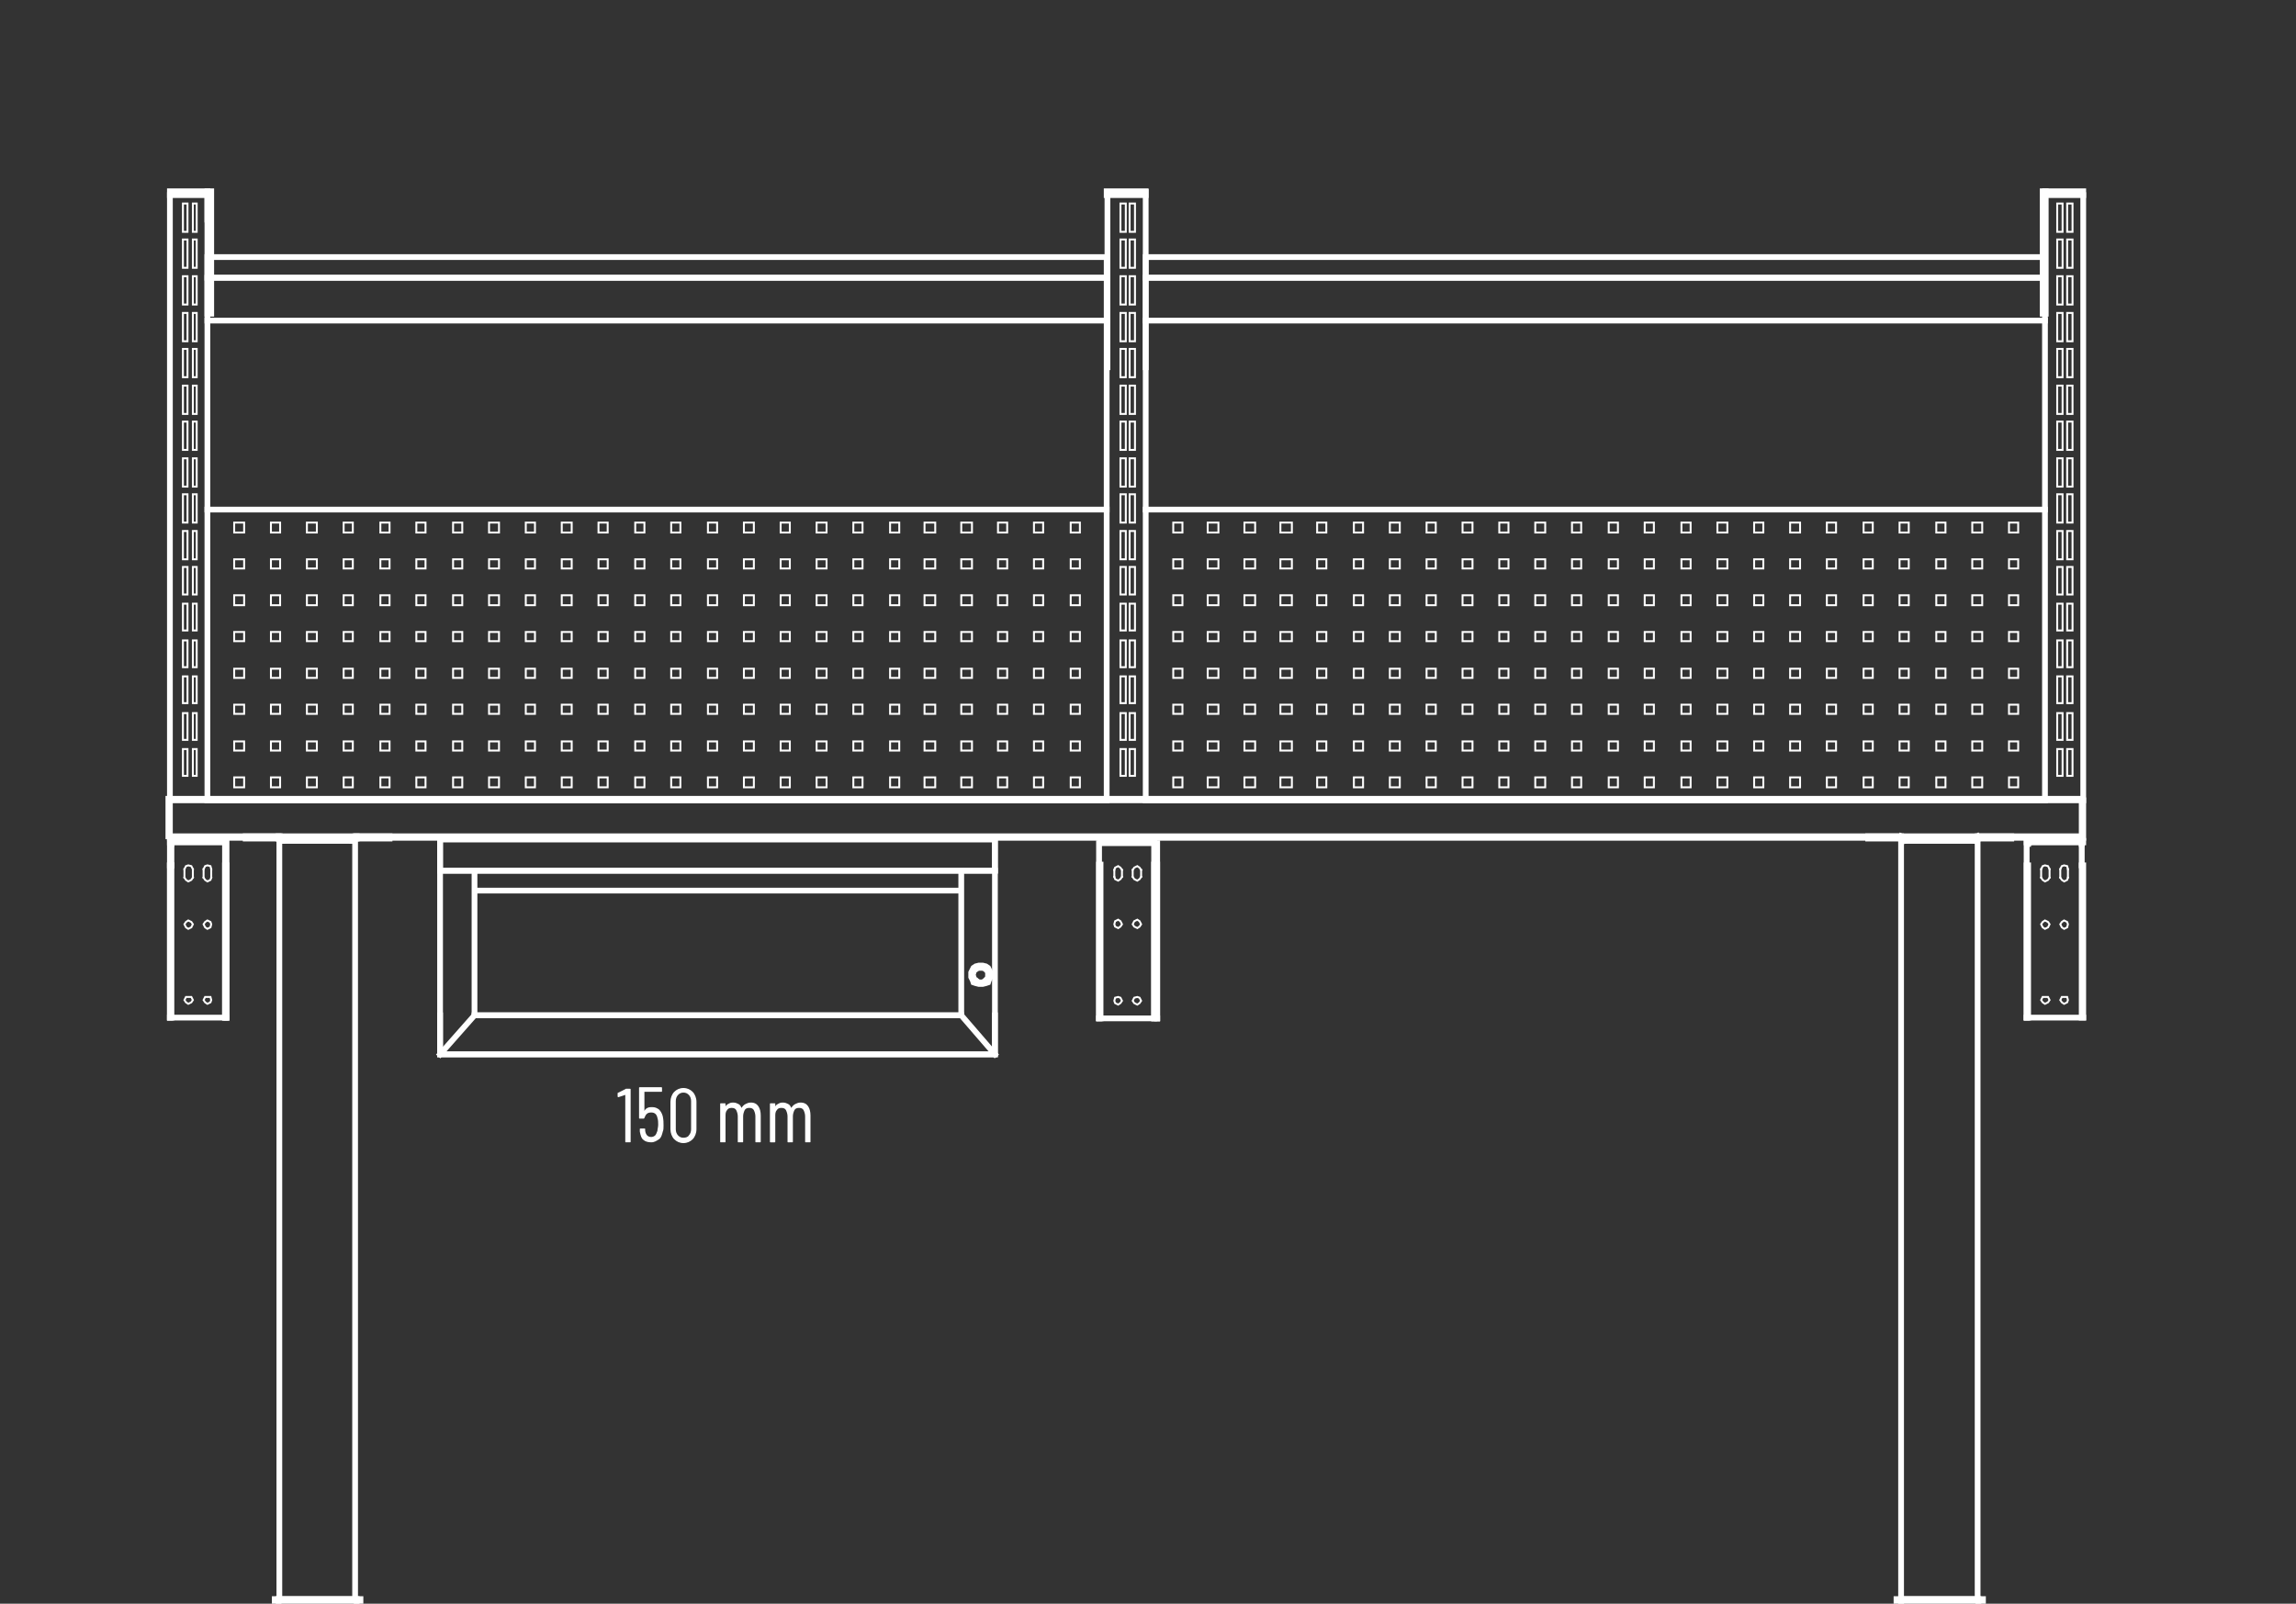 <?xml version="1.0" encoding="utf-8"?>
<!-- Generator: Adobe Illustrator 23.0.5, SVG Export Plug-In . SVG Version: 6.00 Build 0)  -->
<svg version="1.1" id="Layer_1" xmlns="http://www.w3.org/2000/svg" xmlns:xlink="http://www.w3.org/1999/xlink" x="0px" y="0px"
	 viewBox="0 0 300 209.6" style="enable-background:new 0 0 300 209.6;" xml:space="preserve">
<rect x="0" y="0" width="300" height="209.6" fill="#333333" stroke="none"/>
<style type="text/css">
	.st0{fill:none;}
	.st1{enable-background:new    ;}
	.st2{fill:#FFFFFF;}
	.st3{fill:none;stroke:#FFFFFF;stroke-width:0.75;stroke-linecap:square;stroke-miterlimit:10;}
	.st4{fill:none;stroke:#FFFFFF;stroke-width:0.25;stroke-linecap:square;stroke-miterlimit:10;}
</style>
<title>S144-80207-003-ST</title>
<line class="st0" x1="0" y1="0" x2="300" y2="0"/>
<g class="st1">
	<path class="st2" d="M81.8,142.3h0.5c0.1,0,0.1,0,0.1,0.1v6.8c0,0.1,0,0.1-0.1,0.1h-0.5c-0.1,0-0.1,0-0.1-0.1v-6.1c0,0,0,0,0,0
		c0,0,0,0,0,0l-0.9,0.3l0,0c0,0-0.1,0-0.1-0.1l0-0.4v0c0,0,0-0.1,0.1-0.1l1-0.5C81.7,142.3,81.7,142.3,81.8,142.3z"/>
	<path class="st2" d="M86.7,147.1c0,0.3,0,0.6-0.1,0.8c-0.1,0.4-0.2,0.8-0.5,1c-0.3,0.2-0.6,0.4-1,0.4c-0.4,0-0.8-0.1-1-0.3
		c-0.3-0.2-0.4-0.6-0.5-1.1l0-0.3v0c0-0.1,0-0.1,0.1-0.1h0.5c0.1,0,0.1,0,0.1,0.1l0,0.2c0.1,0.6,0.4,0.8,0.8,0.8
		c0.2,0,0.4-0.1,0.5-0.2s0.2-0.3,0.3-0.6c0-0.2,0.1-0.5,0.1-0.8c0-0.3,0-0.6-0.1-0.9c-0.1-0.5-0.4-0.7-0.8-0.7
		c-0.5,0-0.7,0.2-0.9,0.7c0,0.1-0.1,0.1-0.1,0.1h-0.5c-0.1,0-0.1,0-0.1-0.1v-3.9c0-0.1,0-0.1,0.1-0.1h2.8c0.1,0,0.1,0,0.1,0.1v0.4
		c0,0.1,0,0.1-0.1,0.1h-2.2c0,0,0,0,0,0l0,2.5c0,0,0,0,0,0c0,0,0,0,0,0c0.1-0.2,0.2-0.3,0.4-0.4c0.2-0.1,0.4-0.1,0.6-0.1
		c0.4,0,0.6,0.1,0.9,0.3c0.2,0.2,0.4,0.5,0.5,0.9C86.7,146.4,86.7,146.7,86.7,147.1z"/>
	<path class="st2" d="M88.1,148.9c-0.3-0.3-0.5-0.8-0.5-1.3V144c0-0.5,0.2-1,0.5-1.3c0.3-0.3,0.7-0.5,1.2-0.5c0.5,0,0.9,0.2,1.2,0.5
		c0.3,0.3,0.5,0.8,0.5,1.3v3.6c0,0.5-0.2,1-0.5,1.3c-0.3,0.3-0.7,0.5-1.2,0.5C88.8,149.4,88.4,149.2,88.1,148.9z M90,148.4
		c0.2-0.2,0.3-0.5,0.3-0.8v-3.7c0-0.3-0.1-0.6-0.3-0.8s-0.4-0.3-0.7-0.3c-0.3,0-0.5,0.1-0.7,0.3s-0.3,0.5-0.3,0.8v3.7
		c0,0.3,0.1,0.6,0.3,0.8c0.2,0.2,0.4,0.3,0.7,0.3C89.6,148.7,89.9,148.6,90,148.4z"/>
	<path class="st2" d="M99.1,144.6c0.2,0.3,0.3,0.7,0.3,1.2v3.4c0,0.1,0,0.1-0.1,0.1h-0.5c-0.1,0-0.1,0-0.1-0.1v-3.3
		c0-0.3-0.1-0.6-0.2-0.8s-0.3-0.3-0.6-0.3c-0.3,0-0.5,0.1-0.6,0.3s-0.2,0.5-0.2,0.8v3.3c0,0.1,0,0.1-0.1,0.1h-0.5
		c-0.1,0-0.1,0-0.1-0.1v-3.3c0-0.3-0.1-0.6-0.2-0.8c-0.1-0.2-0.3-0.3-0.6-0.3c-0.3,0-0.5,0.1-0.6,0.3c-0.2,0.2-0.2,0.5-0.2,0.8v3.3
		c0,0.1,0,0.1-0.1,0.1h-0.5c-0.1,0-0.1,0-0.1-0.1v-4.9c0-0.1,0-0.1,0.1-0.1h0.5c0.1,0,0.1,0,0.1,0.1v0.3c0,0,0,0,0,0c0,0,0,0,0,0
		c0.1-0.2,0.3-0.3,0.5-0.4s0.4-0.1,0.5-0.1c0.3,0,0.5,0.1,0.7,0.2c0.2,0.1,0.3,0.3,0.4,0.5c0,0,0,0,0,0s0,0,0,0
		c0.1-0.2,0.3-0.4,0.5-0.5s0.4-0.2,0.7-0.2C98.6,144.1,98.9,144.3,99.1,144.6z"/>
	<path class="st2" d="M105.6,144.6c0.2,0.3,0.3,0.7,0.3,1.2v3.4c0,0.1,0,0.1-0.1,0.1h-0.5c-0.1,0-0.1,0-0.1-0.1v-3.3
		c0-0.3-0.1-0.6-0.2-0.8s-0.3-0.3-0.6-0.3c-0.3,0-0.5,0.1-0.6,0.3s-0.2,0.5-0.2,0.8v3.3c0,0.1,0,0.1-0.1,0.1H103
		c-0.1,0-0.1,0-0.1-0.1v-3.3c0-0.3-0.1-0.6-0.2-0.8c-0.1-0.2-0.3-0.3-0.6-0.3c-0.3,0-0.5,0.1-0.6,0.3c-0.2,0.2-0.2,0.5-0.2,0.8v3.3
		c0,0.1,0,0.1-0.1,0.1h-0.5c-0.1,0-0.1,0-0.1-0.1v-4.9c0-0.1,0-0.1,0.1-0.1h0.5c0.1,0,0.1,0,0.1,0.1v0.3c0,0,0,0,0,0c0,0,0,0,0,0
		c0.1-0.2,0.3-0.3,0.5-0.4s0.4-0.1,0.5-0.1c0.3,0,0.5,0.1,0.7,0.2c0.2,0.1,0.3,0.3,0.4,0.5c0,0,0,0,0,0s0,0,0,0
		c0.1-0.2,0.3-0.4,0.5-0.5s0.4-0.2,0.7-0.2C105.1,144.1,105.4,144.3,105.6,144.6z"/>
</g>
<polygon class="st3" points="35.9,209.3 47.1,209.3 47.1,209 35.9,209 35.9,209.3 "/>
<line class="st3" x1="36.4" y1="209.3" x2="36.4" y2="209"/>
<line class="st3" x1="46.6" y1="209.3" x2="46.6" y2="209"/>
<polygon class="st3" points="36.5,109.9 36.5,209 46.4,209 46.4,109.9 36.5,109.9 "/>
<polyline class="st3" points="46.6,109.6 46.4,109.6 46.3,109.8 46.3,109.9 "/>
<polyline class="st3" points="46.6,109.6 50.9,109.6 50.9,109.3 46.6,109.3 "/>
<polyline class="st3" points="46.6,109.3 46.3,109.3 46.2,109.5 46,109.6 46,109.9 "/>
<polyline class="st3" points="36.9,109.9 36.9,109.6 36.8,109.5 36.7,109.3 36.4,109.3 "/>
<polyline class="st3" points="36.4,109.3 32.1,109.3 32.1,109.6 36.4,109.6 "/>
<polyline class="st3" points="36.7,109.9 36.7,109.8 36.5,109.6 36.4,109.6 "/>
<polygon class="st3" points="22,109.3 272,109.3 272,104.4 22,104.4 22,109.3 "/>
<polygon class="st3" points="259.1,209.3 247.8,209.3 247.8,209 259.1,209 259.1,209.3 "/>
<line class="st3" x1="258.5" y1="209.3" x2="258.5" y2="209"/>
<line class="st3" x1="248.4" y1="209.3" x2="248.4" y2="209"/>
<polygon class="st3" points="258.4,109.9 258.4,209 248.4,209 248.4,109.9 258.4,109.9 "/>
<polyline class="st3" points="248.6,109.9 248.5,109.6 248.4,109.6 "/>
<polyline class="st3" points="248.4,109.6 244.1,109.6 244.1,109.3 248.4,109.3 "/>
<polyline class="st3" points="248.9,109.9 248.8,109.5 248.4,109.3 "/>
<polyline class="st3" points="258.4,109.3 258.1,109.5 258,109.9 "/>
<polyline class="st3" points="258.4,109.3 262.8,109.3 262.8,109.6 258.4,109.6 "/>
<polyline class="st3" points="258.4,109.6 258.3,109.6 258.3,109.9 "/>
<line class="st3" x1="57.5" y1="113.8" x2="57.5" y2="113.8"/>
<polygon class="st3" points="57.5,109.7 130,109.7 130,137.8 57.5,137.8 57.5,109.7 "/>
<polygon class="st3" points="57.5,109.7 130,109.7 130,113.8 57.5,113.8 57.5,109.7 "/>
<polygon class="st3" points="129.4,127.4 129.4,127.1 129.2,126.7 129.1,126.5 128.8,126.3 128.4,126.2 128.1,126.2 127.9,126.2 
	127.5,126.3 127.2,126.5 127.1,126.7 126.9,127.1 126.9,127.4 126.9,127.7 127.1,128.1 127.2,128.4 127.5,128.5 127.9,128.6 
	128.1,128.6 128.4,128.6 128.8,128.5 129.1,128.4 129.2,128.1 129.4,127.7 129.4,127.4 "/>
<polygon class="st3" points="129.1,127.4 129.1,127.1 129,126.9 128.8,126.7 128.7,126.6 128.4,126.5 128.1,126.5 127.9,126.5 
	127.6,126.6 127.5,126.7 127.2,126.9 127.2,127.1 127.1,127.4 127.2,127.7 127.2,127.9 127.5,128.1 127.6,128.2 127.9,128.4 
	128.1,128.4 128.4,128.4 128.7,128.2 128.8,128.1 129,127.9 129.1,127.7 129.1,127.4 "/>
<line class="st3" x1="62" y1="132.7" x2="125.6" y2="132.7"/>
<polyline class="st3" points="130,132.7 130,137.8 57.5,137.8 57.5,132.7 "/>
<line class="st3" x1="57.5" y1="113.8" x2="61.3" y2="113.8"/>
<line class="st3" x1="130" y1="113.8" x2="126.3" y2="113.8"/>
<polyline class="st3" points="62,132.7 62,113.8 125.6,113.8 125.6,132.7 62,132.7 62,113.8 62,116.4 125.6,116.4 "/>
<line class="st3" x1="62" y1="132.7" x2="57.5" y2="137.8"/>
<line class="st3" x1="130" y1="137.8" x2="125.6" y2="132.7"/>
<polygon class="st4" points="229.2,101.6 230.4,101.6 230.4,102.9 229.2,102.9 229.2,101.6 "/>
<polygon class="st4" points="224.4,101.6 225.7,101.6 225.7,102.9 224.4,102.9 224.4,101.6 "/>
<polygon class="st4" points="219.7,101.6 220.9,101.6 220.9,102.9 219.7,102.9 219.7,101.6 "/>
<polygon class="st4" points="214.9,101.6 216.1,101.6 216.1,102.9 214.9,102.9 214.9,101.6 "/>
<polygon class="st4" points="210.2,101.6 211.4,101.6 211.4,102.9 210.2,102.9 210.2,101.6 "/>
<polygon class="st4" points="205.4,101.6 206.6,101.6 206.6,102.9 205.4,102.9 205.4,101.6 "/>
<polygon class="st4" points="200.6,101.6 201.9,101.6 201.9,102.9 200.6,102.9 200.6,101.6 "/>
<polygon class="st4" points="195.9,101.6 197.1,101.6 197.1,102.9 195.9,102.9 195.9,101.6 "/>
<polygon class="st4" points="191.1,101.6 192.4,101.6 192.4,102.9 191.1,102.9 191.1,101.6 "/>
<polygon class="st4" points="186.4,101.6 187.6,101.6 187.6,102.9 186.4,102.9 186.4,101.6 "/>
<polygon class="st4" points="181.6,101.6 182.9,101.6 182.9,102.9 181.6,102.9 181.6,101.6 "/>
<polygon class="st4" points="176.9,101.6 178.1,101.6 178.1,102.9 176.9,102.9 176.9,101.6 "/>
<polygon class="st4" points="172.1,101.6 173.3,101.6 173.3,102.9 172.1,102.9 172.1,101.6 "/>
<polygon class="st4" points="167.3,101.6 168.8,101.6 168.8,102.9 167.3,102.9 167.3,101.6 "/>
<polygon class="st4" points="162.6,101.6 164,101.6 164,102.9 162.6,102.9 162.6,101.6 "/>
<polygon class="st4" points="157.8,101.6 159.2,101.6 159.2,102.9 157.8,102.9 157.8,101.6 "/>
<polygon class="st4" points="153.3,101.6 154.5,101.6 154.5,102.9 153.3,102.9 153.3,101.6 "/>
<line class="st3" x1="150.1" y1="36.3" x2="267.2" y2="36.3"/>
<polyline class="st3" points="267.2,33.6 267.2,41.9 149.7,41.9 149.7,33.6 266.9,33.6 "/>
<line class="st3" x1="266.9" y1="36.3" x2="149.7" y2="36.3"/>
<polygon class="st3" points="266.9,25 267.3,25 267.3,41 266.9,41 266.9,25 "/>
<line class="st3" x1="149.7" y1="41.9" x2="149.7" y2="66.6"/>
<line class="st3" x1="267.2" y1="41.9" x2="267.2" y2="66.6"/>
<line class="st3" x1="144.3" y1="36.3" x2="27.1" y2="36.3"/>
<polyline class="st3" points="27.1,33.6 27.1,41.9 144.6,41.9 144.6,33.6 27.5,33.6 "/>
<line class="st3" x1="27.5" y1="36.3" x2="144.6" y2="36.3"/>
<polygon class="st3" points="27.6,25 27.1,25 27.1,41 27.6,41 27.6,25 "/>
<line class="st3" x1="27.1" y1="41.9" x2="27.1" y2="66.6"/>
<line class="st3" x1="144.6" y1="41.9" x2="144.6" y2="66.6"/>
<polygon class="st4" points="268.8,97.9 268.8,101.4 269.5,101.4 269.5,97.9 268.8,97.9 "/>
<polygon class="st4" points="270.8,97.9 270.8,101.4 270.1,101.4 270.1,97.9 270.8,97.9 "/>
<polygon class="st4" points="268.8,93.2 268.8,96.7 269.5,96.7 269.5,93.2 268.8,93.2 "/>
<polygon class="st4" points="270.8,93.2 270.8,96.7 270.1,96.7 270.1,93.2 270.8,93.2 "/>
<polygon class="st4" points="268.8,88.4 268.8,91.9 269.5,91.9 269.5,88.4 268.8,88.4 "/>
<polygon class="st4" points="270.8,88.4 270.8,91.9 270.1,91.9 270.1,88.4 270.8,88.4 "/>
<polygon class="st4" points="268.8,83.7 268.8,87.2 269.5,87.2 269.5,83.7 268.8,83.7 "/>
<polygon class="st4" points="270.8,83.7 270.8,87.2 270.1,87.2 270.1,83.7 270.8,83.7 "/>
<polygon class="st4" points="268.8,78.9 268.8,82.4 269.5,82.4 269.5,78.9 268.8,78.9 "/>
<polygon class="st4" points="270.8,78.9 270.8,82.4 270.1,82.4 270.1,78.9 270.8,78.9 "/>
<polygon class="st4" points="268.8,74.1 268.8,77.7 269.5,77.7 269.5,74.1 268.8,74.1 "/>
<polygon class="st4" points="270.8,74.1 270.8,77.7 270.1,77.7 270.1,74.1 270.8,74.1 "/>
<polygon class="st4" points="268.8,69.4 268.8,73.1 269.5,73.1 269.5,69.4 268.8,69.4 "/>
<polygon class="st4" points="270.8,69.4 270.8,73.1 270.1,73.1 270.1,69.4 270.8,69.4 "/>
<polygon class="st4" points="268.8,64.6 268.8,68.3 269.5,68.3 269.5,64.6 268.8,64.6 "/>
<polygon class="st4" points="270.8,64.6 270.8,68.3 270.1,68.3 270.1,64.6 270.8,64.6 "/>
<polygon class="st4" points="268.8,59.9 268.8,63.6 269.5,63.6 269.5,59.9 268.8,59.9 "/>
<polygon class="st4" points="270.8,59.9 270.8,63.6 270.1,63.6 270.1,59.9 270.8,59.9 "/>
<polygon class="st4" points="268.8,55.1 268.8,58.8 269.5,58.8 269.5,55.1 268.8,55.1 "/>
<polygon class="st4" points="270.8,55.1 270.8,58.8 270.1,58.8 270.1,55.1 270.8,55.1 "/>
<polygon class="st4" points="268.8,50.4 268.8,54.1 269.5,54.1 269.5,50.4 268.8,50.4 "/>
<polygon class="st4" points="270.8,50.4 270.8,54.1 270.1,54.1 270.1,50.4 270.8,50.4 "/>
<polygon class="st4" points="268.8,45.6 268.8,49.3 269.5,49.3 269.5,45.6 268.8,45.6 "/>
<polygon class="st4" points="270.8,45.6 270.8,49.3 270.1,49.3 270.1,45.6 270.8,45.6 "/>
<polygon class="st4" points="268.8,40.9 268.8,44.6 269.5,44.6 269.5,40.9 268.8,40.9 "/>
<polygon class="st4" points="270.8,40.9 270.8,44.6 270.1,44.6 270.1,40.9 270.8,40.9 "/>
<polygon class="st4" points="268.8,36.1 268.8,39.8 269.5,39.8 269.5,36.1 268.8,36.1 "/>
<polygon class="st4" points="270.8,36.1 270.8,39.8 270.1,39.8 270.1,36.1 270.8,36.1 "/>
<polygon class="st4" points="268.8,31.3 268.8,35 269.5,35 269.5,31.3 268.8,31.3 "/>
<polygon class="st4" points="270.8,31.3 270.8,35 270.1,35 270.1,31.3 270.8,31.3 "/>
<polygon class="st4" points="268.8,26.6 268.8,30.3 269.5,30.3 269.5,26.6 268.8,26.6 "/>
<polygon class="st4" points="270.8,26.6 270.8,30.3 270.1,30.3 270.1,26.6 270.8,26.6 "/>
<polygon class="st3" points="267.2,104.6 149.7,104.6 149.7,66.6 267.2,66.6 267.2,104.6 "/>
<polygon class="st4" points="262.5,82.6 263.7,82.6 263.7,83.8 262.5,83.8 262.5,82.6 "/>
<polygon class="st4" points="262.5,77.8 263.7,77.8 263.7,79.1 262.5,79.1 262.5,77.8 "/>
<polygon class="st4" points="262.5,73.1 263.7,73.1 263.7,74.3 262.5,74.3 262.5,73.1 "/>
<polygon class="st4" points="262.5,68.3 263.7,68.3 263.7,69.6 262.5,69.6 262.5,68.3 "/>
<polygon class="st4" points="257.7,82.6 259,82.6 259,83.8 257.7,83.8 257.7,82.6 "/>
<polygon class="st4" points="257.7,77.8 259,77.8 259,79.1 257.7,79.1 257.7,77.8 "/>
<polygon class="st4" points="257.7,73.1 259,73.1 259,74.3 257.7,74.3 257.7,73.1 "/>
<polygon class="st4" points="257.7,68.3 259,68.3 259,69.6 257.7,69.6 257.7,68.3 "/>
<polygon class="st4" points="253,82.6 254.2,82.6 254.2,83.8 253,83.8 253,82.6 "/>
<polygon class="st4" points="253,77.8 254.2,77.8 254.2,79.1 253,79.1 253,77.8 "/>
<polygon class="st4" points="253,73.1 254.2,73.1 254.2,74.3 253,74.3 253,73.1 "/>
<polygon class="st4" points="253,68.3 254.2,68.3 254.2,69.6 253,69.6 253,68.3 "/>
<polygon class="st4" points="248.2,82.6 249.4,82.6 249.4,83.8 248.2,83.8 248.2,82.6 "/>
<polygon class="st4" points="248.2,77.8 249.4,77.8 249.4,79.1 248.2,79.1 248.2,77.8 "/>
<polygon class="st4" points="248.2,73.1 249.4,73.1 249.4,74.3 248.2,74.3 248.2,73.1 "/>
<polygon class="st4" points="248.2,68.3 249.4,68.3 249.4,69.6 248.2,69.6 248.2,68.3 "/>
<polygon class="st4" points="243.5,82.6 244.7,82.6 244.7,83.8 243.5,83.8 243.5,82.6 "/>
<polygon class="st4" points="243.5,77.8 244.7,77.8 244.7,79.1 243.5,79.1 243.5,77.8 "/>
<polygon class="st4" points="243.5,73.1 244.7,73.1 244.7,74.3 243.5,74.3 243.5,73.1 "/>
<polygon class="st4" points="243.5,68.3 244.7,68.3 244.7,69.6 243.5,69.6 243.5,68.3 "/>
<polygon class="st4" points="238.7,82.6 239.9,82.6 239.9,83.8 238.7,83.8 238.7,82.6 "/>
<polygon class="st4" points="238.7,77.8 239.9,77.8 239.9,79.1 238.7,79.1 238.7,77.8 "/>
<polygon class="st4" points="238.7,73.1 239.9,73.1 239.9,74.3 238.7,74.3 238.7,73.1 "/>
<polygon class="st4" points="238.7,68.3 239.9,68.3 239.9,69.6 238.7,69.6 238.7,68.3 "/>
<polygon class="st4" points="233.9,82.6 235.2,82.6 235.2,83.8 233.9,83.8 233.9,82.6 "/>
<polygon class="st4" points="233.9,77.8 235.2,77.8 235.2,79.1 233.9,79.1 233.9,77.8 "/>
<polygon class="st4" points="233.9,73.1 235.2,73.1 235.2,74.3 233.9,74.3 233.9,73.1 "/>
<polygon class="st4" points="233.9,68.3 235.2,68.3 235.2,69.6 233.9,69.6 233.9,68.3 "/>
<polygon class="st4" points="229.2,82.6 230.4,82.6 230.4,83.8 229.2,83.8 229.2,82.6 "/>
<polygon class="st4" points="229.2,77.8 230.4,77.8 230.4,79.1 229.2,79.1 229.2,77.8 "/>
<polygon class="st4" points="229.2,73.1 230.4,73.1 230.4,74.3 229.2,74.3 229.2,73.1 "/>
<polygon class="st4" points="229.2,68.3 230.4,68.3 230.4,69.6 229.2,69.6 229.2,68.3 "/>
<polygon class="st4" points="224.4,82.6 225.7,82.6 225.7,83.8 224.4,83.8 224.4,82.6 "/>
<polygon class="st4" points="224.4,77.8 225.7,77.8 225.7,79.1 224.4,79.1 224.4,77.8 "/>
<polygon class="st4" points="224.4,73.1 225.7,73.1 225.7,74.3 224.4,74.3 224.4,73.1 "/>
<polygon class="st4" points="224.4,68.3 225.7,68.3 225.7,69.6 224.4,69.6 224.4,68.3 "/>
<polygon class="st4" points="219.7,82.6 220.9,82.6 220.9,83.8 219.7,83.8 219.7,82.6 "/>
<polygon class="st4" points="219.7,77.8 220.9,77.8 220.9,79.1 219.7,79.1 219.7,77.8 "/>
<polygon class="st4" points="219.7,73.1 220.9,73.1 220.9,74.3 219.7,74.3 219.7,73.1 "/>
<polygon class="st4" points="219.7,68.3 220.9,68.3 220.9,69.6 219.7,69.6 219.7,68.3 "/>
<polygon class="st4" points="214.9,82.6 216.1,82.6 216.1,83.8 214.9,83.8 214.9,82.6 "/>
<polygon class="st4" points="214.9,77.8 216.1,77.8 216.1,79.1 214.9,79.1 214.9,77.8 "/>
<polygon class="st4" points="214.9,73.1 216.1,73.1 216.1,74.3 214.9,74.3 214.9,73.1 "/>
<polygon class="st4" points="214.9,68.3 216.1,68.3 216.1,69.6 214.9,69.6 214.9,68.3 "/>
<polygon class="st4" points="210.2,82.6 211.4,82.6 211.4,83.8 210.2,83.8 210.2,82.6 "/>
<polygon class="st4" points="210.2,77.8 211.4,77.8 211.4,79.1 210.2,79.1 210.2,77.8 "/>
<polygon class="st4" points="210.2,73.1 211.4,73.1 211.4,74.3 210.2,74.3 210.2,73.1 "/>
<polygon class="st4" points="210.2,68.3 211.4,68.3 211.4,69.6 210.2,69.6 210.2,68.3 "/>
<polygon class="st4" points="205.4,82.6 206.6,82.6 206.6,83.8 205.4,83.8 205.4,82.6 "/>
<polygon class="st4" points="205.4,77.8 206.6,77.8 206.6,79.1 205.4,79.1 205.4,77.8 "/>
<polygon class="st4" points="205.4,73.1 206.6,73.1 206.6,74.3 205.4,74.3 205.4,73.1 "/>
<polygon class="st4" points="205.4,68.3 206.6,68.3 206.6,69.6 205.4,69.6 205.4,68.3 "/>
<polygon class="st4" points="200.6,82.6 201.9,82.6 201.9,83.8 200.6,83.8 200.6,82.6 "/>
<polygon class="st4" points="200.6,77.8 201.9,77.8 201.9,79.1 200.6,79.1 200.6,77.8 "/>
<polygon class="st4" points="200.6,73.1 201.9,73.1 201.9,74.3 200.6,74.3 200.6,73.1 "/>
<polygon class="st4" points="200.6,68.3 201.9,68.3 201.9,69.6 200.6,69.6 200.6,68.3 "/>
<polygon class="st4" points="195.9,82.6 197.1,82.6 197.1,83.8 195.9,83.8 195.9,82.6 "/>
<polygon class="st4" points="195.9,77.8 197.1,77.8 197.1,79.1 195.9,79.1 195.9,77.8 "/>
<polygon class="st4" points="195.9,73.1 197.1,73.1 197.1,74.3 195.9,74.3 195.9,73.1 "/>
<polygon class="st4" points="195.9,68.3 197.1,68.3 197.1,69.6 195.9,69.6 195.9,68.3 "/>
<polygon class="st4" points="191.1,82.6 192.4,82.6 192.4,83.8 191.1,83.8 191.1,82.6 "/>
<polygon class="st4" points="191.1,77.8 192.4,77.8 192.4,79.1 191.1,79.1 191.1,77.8 "/>
<polygon class="st4" points="191.1,73.1 192.4,73.1 192.4,74.3 191.1,74.3 191.1,73.1 "/>
<polygon class="st4" points="191.1,68.3 192.4,68.3 192.4,69.6 191.1,69.6 191.1,68.3 "/>
<polygon class="st4" points="186.4,82.6 187.6,82.6 187.6,83.8 186.4,83.8 186.4,82.6 "/>
<polygon class="st4" points="186.4,77.8 187.6,77.8 187.6,79.1 186.4,79.1 186.4,77.8 "/>
<polygon class="st4" points="186.4,73.1 187.6,73.1 187.6,74.3 186.4,74.3 186.4,73.1 "/>
<polygon class="st4" points="186.4,68.3 187.6,68.3 187.6,69.6 186.4,69.6 186.4,68.3 "/>
<polygon class="st4" points="181.6,82.6 182.9,82.6 182.9,83.8 181.6,83.8 181.6,82.6 "/>
<polygon class="st4" points="181.6,77.8 182.9,77.8 182.9,79.1 181.6,79.1 181.6,77.8 "/>
<polygon class="st4" points="181.6,73.1 182.9,73.1 182.9,74.3 181.6,74.3 181.6,73.1 "/>
<polygon class="st4" points="181.6,68.3 182.9,68.3 182.9,69.6 181.6,69.6 181.6,68.3 "/>
<polygon class="st4" points="176.9,82.6 178.1,82.6 178.1,83.8 176.9,83.8 176.9,82.6 "/>
<polygon class="st4" points="176.9,77.8 178.1,77.8 178.1,79.1 176.9,79.1 176.9,77.8 "/>
<polygon class="st4" points="176.9,73.1 178.1,73.1 178.1,74.3 176.9,74.3 176.9,73.1 "/>
<polygon class="st4" points="176.9,68.3 178.1,68.3 178.1,69.6 176.9,69.6 176.9,68.3 "/>
<polygon class="st4" points="172.1,82.6 173.3,82.6 173.3,83.8 172.1,83.8 172.1,82.6 "/>
<polygon class="st4" points="172.1,77.8 173.3,77.8 173.3,79.1 172.1,79.1 172.1,77.8 "/>
<polygon class="st4" points="172.1,73.1 173.3,73.1 173.3,74.3 172.1,74.3 172.1,73.1 "/>
<polygon class="st4" points="172.1,68.3 173.3,68.3 173.3,69.6 172.1,69.6 172.1,68.3 "/>
<polygon class="st4" points="167.3,82.6 168.8,82.6 168.8,83.8 167.3,83.8 167.3,82.6 "/>
<polygon class="st4" points="167.3,77.8 168.8,77.8 168.8,79.1 167.3,79.1 167.3,77.8 "/>
<polygon class="st4" points="167.3,73.1 168.8,73.1 168.8,74.3 167.3,74.3 167.3,73.1 "/>
<polygon class="st4" points="167.3,68.3 168.8,68.3 168.8,69.6 167.3,69.6 167.3,68.3 "/>
<polygon class="st4" points="162.6,82.6 164,82.6 164,83.8 162.6,83.8 162.6,82.6 "/>
<polygon class="st4" points="162.6,77.8 164,77.8 164,79.1 162.6,79.1 162.6,77.8 "/>
<polygon class="st4" points="162.6,73.1 164,73.1 164,74.3 162.6,74.3 162.6,73.1 "/>
<polygon class="st4" points="162.6,68.3 164,68.3 164,69.6 162.6,69.6 162.6,68.3 "/>
<polygon class="st4" points="157.8,82.6 159.2,82.6 159.2,83.8 157.8,83.8 157.8,82.6 "/>
<polygon class="st4" points="157.8,77.8 159.2,77.8 159.2,79.1 157.8,79.1 157.8,77.8 "/>
<polygon class="st4" points="157.8,73.1 159.2,73.1 159.2,74.3 157.8,74.3 157.8,73.1 "/>
<polygon class="st4" points="157.8,68.3 159.2,68.3 159.2,69.6 157.8,69.6 157.8,68.3 "/>
<polygon class="st4" points="153.3,82.6 154.5,82.6 154.5,83.8 153.3,83.8 153.3,82.6 "/>
<polygon class="st4" points="153.3,77.8 154.5,77.8 154.5,79.1 153.3,79.1 153.3,77.8 "/>
<polygon class="st4" points="153.3,73.1 154.5,73.1 154.5,74.3 153.3,74.3 153.3,73.1 "/>
<polygon class="st4" points="153.3,68.3 154.5,68.3 154.5,69.6 153.3,69.6 153.3,68.3 "/>
<polygon class="st4" points="262.5,96.9 263.7,96.9 263.7,98.1 262.5,98.1 262.5,96.9 "/>
<polygon class="st4" points="262.5,92.1 263.7,92.1 263.7,93.3 262.5,93.3 262.5,92.1 "/>
<polygon class="st4" points="262.5,87.4 263.7,87.4 263.7,88.6 262.5,88.6 262.5,87.4 "/>
<polygon class="st4" points="257.7,96.9 259,96.9 259,98.1 257.7,98.1 257.7,96.9 "/>
<polygon class="st4" points="257.7,92.1 259,92.1 259,93.3 257.7,93.3 257.7,92.1 "/>
<polygon class="st4" points="257.7,87.4 259,87.4 259,88.6 257.7,88.6 257.7,87.4 "/>
<polygon class="st4" points="253,96.9 254.2,96.9 254.2,98.1 253,98.1 253,96.9 "/>
<polygon class="st4" points="253,92.1 254.2,92.1 254.2,93.3 253,93.3 253,92.1 "/>
<polygon class="st4" points="253,87.4 254.2,87.4 254.2,88.6 253,88.6 253,87.4 "/>
<polygon class="st4" points="248.2,96.9 249.4,96.9 249.4,98.1 248.2,98.1 248.2,96.9 "/>
<polygon class="st4" points="248.2,92.1 249.4,92.1 249.4,93.3 248.2,93.3 248.2,92.1 "/>
<polygon class="st4" points="248.2,87.4 249.4,87.4 249.4,88.6 248.2,88.6 248.2,87.4 "/>
<polygon class="st4" points="243.5,96.9 244.7,96.9 244.7,98.1 243.5,98.1 243.5,96.9 "/>
<polygon class="st4" points="243.5,92.1 244.7,92.1 244.7,93.3 243.5,93.3 243.5,92.1 "/>
<polygon class="st4" points="243.5,87.4 244.7,87.4 244.7,88.6 243.5,88.6 243.5,87.4 "/>
<polygon class="st4" points="238.7,96.9 239.9,96.9 239.9,98.1 238.7,98.1 238.7,96.9 "/>
<polygon class="st4" points="238.7,92.1 239.9,92.1 239.9,93.3 238.7,93.3 238.7,92.1 "/>
<polygon class="st4" points="238.7,87.4 239.9,87.4 239.9,88.6 238.7,88.6 238.7,87.4 "/>
<polygon class="st4" points="233.9,96.9 235.2,96.9 235.2,98.1 233.9,98.1 233.9,96.9 "/>
<polygon class="st4" points="233.9,92.1 235.2,92.1 235.2,93.3 233.9,93.3 233.9,92.1 "/>
<polygon class="st4" points="233.9,87.4 235.2,87.4 235.2,88.6 233.9,88.6 233.9,87.4 "/>
<polygon class="st4" points="229.2,96.9 230.4,96.9 230.4,98.1 229.2,98.1 229.2,96.9 "/>
<polygon class="st4" points="229.2,92.1 230.4,92.1 230.4,93.3 229.2,93.3 229.2,92.1 "/>
<polygon class="st4" points="229.2,87.4 230.4,87.4 230.4,88.6 229.2,88.6 229.2,87.4 "/>
<polygon class="st4" points="224.4,96.9 225.7,96.9 225.7,98.1 224.4,98.1 224.4,96.9 "/>
<polygon class="st4" points="224.4,92.1 225.7,92.1 225.7,93.3 224.4,93.3 224.4,92.1 "/>
<polygon class="st4" points="224.4,87.4 225.7,87.4 225.7,88.6 224.4,88.6 224.4,87.4 "/>
<polygon class="st4" points="219.7,96.9 220.9,96.9 220.9,98.1 219.7,98.1 219.7,96.9 "/>
<polygon class="st4" points="219.7,92.1 220.9,92.1 220.9,93.3 219.7,93.3 219.7,92.1 "/>
<polygon class="st4" points="219.7,87.4 220.9,87.4 220.9,88.6 219.7,88.6 219.7,87.4 "/>
<polygon class="st4" points="214.9,96.9 216.1,96.9 216.1,98.1 214.9,98.1 214.9,96.9 "/>
<polygon class="st4" points="214.9,92.1 216.1,92.1 216.1,93.3 214.9,93.3 214.9,92.1 "/>
<polygon class="st4" points="214.9,87.4 216.1,87.4 216.1,88.6 214.9,88.6 214.9,87.4 "/>
<polygon class="st4" points="210.2,96.9 211.4,96.9 211.4,98.1 210.2,98.1 210.2,96.9 "/>
<polygon class="st4" points="210.2,92.1 211.4,92.1 211.4,93.3 210.2,93.3 210.2,92.1 "/>
<polygon class="st4" points="210.2,87.4 211.4,87.4 211.4,88.6 210.2,88.6 210.2,87.4 "/>
<polygon class="st4" points="205.4,96.9 206.6,96.9 206.6,98.1 205.4,98.1 205.4,96.9 "/>
<polygon class="st4" points="205.4,92.1 206.6,92.1 206.6,93.3 205.4,93.3 205.4,92.1 "/>
<polygon class="st4" points="205.4,87.4 206.6,87.4 206.6,88.6 205.4,88.6 205.4,87.4 "/>
<polygon class="st4" points="200.6,96.9 201.9,96.9 201.9,98.1 200.6,98.1 200.6,96.9 "/>
<polygon class="st4" points="200.6,92.1 201.9,92.1 201.9,93.3 200.6,93.3 200.6,92.1 "/>
<polygon class="st4" points="200.6,87.4 201.9,87.4 201.9,88.6 200.6,88.6 200.6,87.4 "/>
<polygon class="st4" points="195.9,96.9 197.1,96.9 197.1,98.1 195.9,98.1 195.9,96.9 "/>
<polygon class="st4" points="195.9,92.1 197.1,92.1 197.1,93.3 195.9,93.3 195.9,92.1 "/>
<polygon class="st4" points="195.9,87.4 197.1,87.4 197.1,88.6 195.9,88.6 195.9,87.4 "/>
<polygon class="st4" points="191.1,96.9 192.4,96.9 192.4,98.1 191.1,98.1 191.1,96.9 "/>
<polygon class="st4" points="191.1,92.1 192.4,92.1 192.4,93.3 191.1,93.3 191.1,92.1 "/>
<polygon class="st4" points="191.1,87.4 192.4,87.4 192.4,88.6 191.1,88.6 191.1,87.4 "/>
<polygon class="st4" points="186.4,96.9 187.6,96.9 187.6,98.1 186.4,98.1 186.4,96.9 "/>
<polygon class="st4" points="186.4,92.1 187.6,92.1 187.6,93.3 186.4,93.3 186.4,92.1 "/>
<polygon class="st4" points="186.4,87.4 187.6,87.4 187.6,88.6 186.4,88.6 186.4,87.4 "/>
<polygon class="st4" points="181.6,96.9 182.9,96.9 182.9,98.1 181.6,98.1 181.6,96.9 "/>
<polygon class="st4" points="181.6,92.1 182.9,92.1 182.9,93.3 181.6,93.3 181.6,92.1 "/>
<polygon class="st4" points="181.6,87.4 182.9,87.4 182.9,88.6 181.6,88.6 181.6,87.4 "/>
<polygon class="st4" points="176.9,96.9 178.1,96.9 178.1,98.1 176.9,98.1 176.9,96.9 "/>
<polygon class="st4" points="176.9,92.1 178.1,92.1 178.1,93.3 176.9,93.3 176.9,92.1 "/>
<polygon class="st4" points="176.9,87.4 178.1,87.4 178.1,88.6 176.9,88.6 176.9,87.4 "/>
<polygon class="st4" points="172.1,96.9 173.3,96.9 173.3,98.1 172.1,98.1 172.1,96.9 "/>
<polygon class="st4" points="172.1,92.1 173.3,92.1 173.3,93.3 172.1,93.3 172.1,92.1 "/>
<polygon class="st4" points="172.1,87.4 173.3,87.4 173.3,88.6 172.1,88.6 172.1,87.4 "/>
<polygon class="st4" points="167.3,96.9 168.8,96.9 168.8,98.1 167.3,98.1 167.3,96.9 "/>
<polygon class="st4" points="167.3,92.1 168.8,92.1 168.8,93.3 167.3,93.3 167.3,92.1 "/>
<polygon class="st4" points="167.3,87.4 168.8,87.4 168.8,88.6 167.3,88.6 167.3,87.4 "/>
<polygon class="st4" points="162.6,96.9 164,96.9 164,98.1 162.6,98.1 162.6,96.9 "/>
<polygon class="st4" points="162.6,92.1 164,92.1 164,93.3 162.6,93.3 162.6,92.1 "/>
<polygon class="st4" points="162.6,87.4 164,87.4 164,88.6 162.6,88.6 162.6,87.4 "/>
<polygon class="st4" points="157.8,96.9 159.2,96.9 159.2,98.1 157.8,98.1 157.8,96.9 "/>
<polygon class="st4" points="157.8,92.1 159.2,92.1 159.2,93.3 157.8,93.3 157.8,92.1 "/>
<polygon class="st4" points="157.8,87.4 159.2,87.4 159.2,88.6 157.8,88.6 157.8,87.4 "/>
<polygon class="st4" points="153.3,96.9 154.5,96.9 154.5,98.1 153.3,98.1 153.3,96.9 "/>
<polygon class="st4" points="153.3,92.1 154.5,92.1 154.5,93.3 153.3,93.3 153.3,92.1 "/>
<polygon class="st4" points="153.3,87.4 154.5,87.4 154.5,88.6 153.3,88.6 153.3,87.4 "/>
<polygon class="st4" points="262.5,101.6 263.7,101.6 263.7,102.9 262.5,102.9 262.5,101.6 "/>
<polygon class="st4" points="257.7,101.6 259,101.6 259,102.9 257.7,102.9 257.7,101.6 "/>
<polygon class="st4" points="253,101.6 254.2,101.6 254.2,102.9 253,102.9 253,101.6 "/>
<polygon class="st4" points="248.2,101.6 249.4,101.6 249.4,102.9 248.2,102.9 248.2,101.6 "/>
<polygon class="st4" points="243.5,101.6 244.7,101.6 244.7,102.9 243.5,102.9 243.5,101.6 "/>
<polygon class="st4" points="238.7,101.6 239.9,101.6 239.9,102.9 238.7,102.9 238.7,101.6 "/>
<polygon class="st4" points="233.9,101.6 235.2,101.6 235.2,102.9 233.9,102.9 233.9,101.6 "/>
<polygon class="st4" points="127,73.1 125.6,73.1 125.6,74.3 127,74.3 127,73.1 "/>
<polygon class="st4" points="127,68.3 125.6,68.3 125.6,69.6 127,69.6 127,68.3 "/>
<polygon class="st4" points="131.6,82.6 130.4,82.6 130.4,83.8 131.6,83.8 131.6,82.6 "/>
<polygon class="st4" points="131.6,77.8 130.4,77.8 130.4,79.1 131.6,79.1 131.6,77.8 "/>
<polygon class="st4" points="131.6,73.1 130.4,73.1 130.4,74.3 131.6,74.3 131.6,73.1 "/>
<polygon class="st4" points="131.6,68.3 130.4,68.3 130.4,69.6 131.6,69.6 131.6,68.3 "/>
<polygon class="st4" points="136.3,82.6 135.1,82.6 135.1,83.8 136.3,83.8 136.3,82.6 "/>
<polygon class="st4" points="136.3,77.8 135.1,77.8 135.1,79.1 136.3,79.1 136.3,77.8 "/>
<polygon class="st4" points="136.3,73.1 135.1,73.1 135.1,74.3 136.3,74.3 136.3,73.1 "/>
<polygon class="st4" points="136.3,68.3 135.1,68.3 135.1,69.6 136.3,69.6 136.3,68.3 "/>
<polygon class="st4" points="141.1,82.6 139.9,82.6 139.9,83.8 141.1,83.8 141.1,82.6 "/>
<polygon class="st4" points="141.1,77.8 139.9,77.8 139.9,79.1 141.1,79.1 141.1,77.8 "/>
<polygon class="st4" points="141.1,73.1 139.9,73.1 139.9,74.3 141.1,74.3 141.1,73.1 "/>
<polygon class="st4" points="141.1,68.3 139.9,68.3 139.9,69.6 141.1,69.6 141.1,68.3 "/>
<polygon class="st4" points="31.9,96.9 30.6,96.9 30.6,98.1 31.9,98.1 31.9,96.9 "/>
<polygon class="st4" points="31.9,92.1 30.6,92.1 30.6,93.3 31.9,93.3 31.9,92.1 "/>
<polygon class="st4" points="31.9,87.4 30.6,87.4 30.6,88.6 31.9,88.6 31.9,87.4 "/>
<polygon class="st4" points="36.6,96.9 35.4,96.9 35.4,98.1 36.6,98.1 36.6,96.9 "/>
<polygon class="st4" points="36.6,92.1 35.4,92.1 35.4,93.3 36.6,93.3 36.6,92.1 "/>
<polygon class="st4" points="36.6,87.4 35.4,87.4 35.4,88.6 36.6,88.6 36.6,87.4 "/>
<polygon class="st4" points="41.4,96.9 40.1,96.9 40.1,98.1 41.4,98.1 41.4,96.9 "/>
<polygon class="st4" points="41.4,92.1 40.1,92.1 40.1,93.3 41.4,93.3 41.4,92.1 "/>
<polygon class="st4" points="41.4,87.4 40.1,87.4 40.1,88.6 41.4,88.6 41.4,87.4 "/>
<polygon class="st4" points="46.1,96.9 44.9,96.9 44.9,98.1 46.1,98.1 46.1,96.9 "/>
<polygon class="st4" points="46.1,92.1 44.9,92.1 44.9,93.3 46.1,93.3 46.1,92.1 "/>
<polygon class="st4" points="46.1,87.4 44.9,87.4 44.9,88.6 46.1,88.6 46.1,87.4 "/>
<polygon class="st4" points="50.9,96.9 49.7,96.9 49.7,98.1 50.9,98.1 50.9,96.9 "/>
<polygon class="st4" points="50.9,92.1 49.7,92.1 49.7,93.3 50.9,93.3 50.9,92.1 "/>
<polygon class="st4" points="50.9,87.4 49.7,87.4 49.7,88.6 50.9,88.6 50.9,87.4 "/>
<polygon class="st4" points="55.6,96.9 54.4,96.9 54.4,98.1 55.6,98.1 55.6,96.9 "/>
<polygon class="st4" points="55.6,92.1 54.4,92.1 54.4,93.3 55.6,93.3 55.6,92.1 "/>
<polygon class="st4" points="55.6,87.4 54.4,87.4 54.4,88.6 55.6,88.6 55.6,87.4 "/>
<polygon class="st4" points="60.4,96.9 59.2,96.9 59.2,98.1 60.4,98.1 60.4,96.9 "/>
<polygon class="st4" points="60.4,92.1 59.2,92.1 59.2,93.3 60.4,93.3 60.4,92.1 "/>
<polygon class="st4" points="60.4,87.4 59.2,87.4 59.2,88.6 60.4,88.6 60.4,87.4 "/>
<polygon class="st4" points="65.2,96.9 63.9,96.9 63.9,98.1 65.2,98.1 65.2,96.9 "/>
<polygon class="st4" points="65.2,92.1 63.9,92.1 63.9,93.3 65.2,93.3 65.2,92.1 "/>
<polygon class="st4" points="65.2,87.4 63.9,87.4 63.9,88.6 65.2,88.6 65.2,87.4 "/>
<polygon class="st4" points="69.9,96.9 68.7,96.9 68.7,98.1 69.9,98.1 69.9,96.9 "/>
<polygon class="st4" points="69.9,92.1 68.7,92.1 68.7,93.3 69.9,93.3 69.9,92.1 "/>
<polygon class="st4" points="69.9,87.4 68.7,87.4 68.7,88.6 69.9,88.6 69.9,87.4 "/>
<polygon class="st4" points="74.7,96.9 73.4,96.9 73.4,98.1 74.7,98.1 74.7,96.9 "/>
<polygon class="st4" points="74.7,92.1 73.4,92.1 73.4,93.3 74.7,93.3 74.7,92.1 "/>
<polygon class="st4" points="74.7,87.4 73.4,87.4 73.4,88.6 74.7,88.6 74.7,87.4 "/>
<polygon class="st4" points="79.4,96.9 78.2,96.9 78.2,98.1 79.4,98.1 79.4,96.9 "/>
<polygon class="st4" points="79.4,92.1 78.2,92.1 78.2,93.3 79.4,93.3 79.4,92.1 "/>
<polygon class="st4" points="79.4,87.4 78.2,87.4 78.2,88.6 79.4,88.6 79.4,87.4 "/>
<polygon class="st4" points="84.2,96.9 83,96.9 83,98.1 84.2,98.1 84.2,96.9 "/>
<polygon class="st4" points="84.2,92.1 83,92.1 83,93.3 84.2,93.3 84.2,92.1 "/>
<polygon class="st4" points="84.2,87.4 83,87.4 83,88.6 84.2,88.6 84.2,87.4 "/>
<polygon class="st4" points="88.9,96.9 87.7,96.9 87.7,98.1 88.9,98.1 88.9,96.9 "/>
<polygon class="st4" points="88.9,92.1 87.7,92.1 87.7,93.3 88.9,93.3 88.9,92.1 "/>
<polygon class="st4" points="88.9,87.4 87.7,87.4 87.7,88.6 88.9,88.6 88.9,87.4 "/>
<polygon class="st4" points="93.7,96.9 92.5,96.9 92.5,98.1 93.7,98.1 93.7,96.9 "/>
<polygon class="st4" points="93.7,92.1 92.5,92.1 92.5,93.3 93.7,93.3 93.7,92.1 "/>
<polygon class="st4" points="93.7,87.4 92.5,87.4 92.5,88.6 93.7,88.6 93.7,87.4 "/>
<polygon class="st4" points="98.5,96.9 97.2,96.9 97.2,98.1 98.5,98.1 98.5,96.9 "/>
<polygon class="st4" points="98.5,92.1 97.2,92.1 97.2,93.3 98.5,93.3 98.5,92.1 "/>
<polygon class="st4" points="98.5,87.4 97.2,87.4 97.2,88.6 98.5,88.6 98.5,87.4 "/>
<polygon class="st4" points="103.2,96.9 102,96.9 102,98.1 103.2,98.1 103.2,96.9 "/>
<polygon class="st4" points="103.2,92.1 102,92.1 102,93.3 103.2,93.3 103.2,92.1 "/>
<polygon class="st4" points="103.2,87.4 102,87.4 102,88.6 103.2,88.6 103.2,87.4 "/>
<polygon class="st4" points="108,96.9 106.7,96.9 106.7,98.1 108,98.1 108,96.9 "/>
<polygon class="st4" points="108,92.1 106.7,92.1 106.7,93.3 108,93.3 108,92.1 "/>
<polygon class="st4" points="108,87.4 106.7,87.4 106.7,88.6 108,88.6 108,87.4 "/>
<polygon class="st4" points="112.7,96.9 111.5,96.9 111.5,98.1 112.7,98.1 112.7,96.9 "/>
<polygon class="st4" points="112.7,92.1 111.5,92.1 111.5,93.3 112.7,93.3 112.7,92.1 "/>
<polygon class="st4" points="112.7,87.4 111.5,87.4 111.5,88.6 112.7,88.6 112.7,87.4 "/>
<polygon class="st4" points="117.5,96.9 116.3,96.9 116.3,98.1 117.5,98.1 117.5,96.9 "/>
<polygon class="st4" points="117.5,92.1 116.3,92.1 116.3,93.3 117.5,93.3 117.5,92.1 "/>
<polygon class="st4" points="117.5,87.4 116.3,87.4 116.3,88.6 117.5,88.6 117.5,87.4 "/>
<polygon class="st4" points="122.2,96.9 120.8,96.9 120.8,98.1 122.2,98.1 122.2,96.9 "/>
<polygon class="st4" points="122.2,92.1 120.8,92.1 120.8,93.3 122.2,93.3 122.2,92.1 "/>
<polygon class="st4" points="122.2,87.4 120.8,87.4 120.8,88.6 122.2,88.6 122.2,87.4 "/>
<polygon class="st4" points="127,96.9 125.6,96.9 125.6,98.1 127,98.1 127,96.9 "/>
<polygon class="st4" points="127,92.1 125.6,92.1 125.6,93.3 127,93.3 127,92.1 "/>
<polygon class="st4" points="127,87.4 125.6,87.4 125.6,88.6 127,88.6 127,87.4 "/>
<polygon class="st4" points="131.6,96.9 130.4,96.9 130.4,98.1 131.6,98.1 131.6,96.9 "/>
<polygon class="st4" points="131.6,92.1 130.4,92.1 130.4,93.3 131.6,93.3 131.6,92.1 "/>
<polygon class="st4" points="131.6,87.4 130.4,87.4 130.4,88.6 131.6,88.6 131.6,87.4 "/>
<polygon class="st4" points="136.3,96.9 135.1,96.9 135.1,98.1 136.3,98.1 136.3,96.9 "/>
<polygon class="st4" points="136.3,92.1 135.1,92.1 135.1,93.3 136.3,93.3 136.3,92.1 "/>
<polygon class="st4" points="136.3,87.4 135.1,87.4 135.1,88.6 136.3,88.6 136.3,87.4 "/>
<polygon class="st4" points="141.1,96.9 139.9,96.9 139.9,98.1 141.1,98.1 141.1,96.9 "/>
<polygon class="st4" points="141.1,92.1 139.9,92.1 139.9,93.3 141.1,93.3 141.1,92.1 "/>
<polygon class="st4" points="141.1,87.4 139.9,87.4 139.9,88.6 141.1,88.6 141.1,87.4 "/>
<polygon class="st4" points="31.9,101.6 30.6,101.6 30.6,102.9 31.9,102.9 31.9,101.6 "/>
<polygon class="st4" points="36.6,101.6 35.4,101.6 35.4,102.9 36.6,102.9 36.6,101.6 "/>
<polygon class="st4" points="41.4,101.6 40.1,101.6 40.1,102.9 41.4,102.9 41.4,101.6 "/>
<polygon class="st4" points="46.1,101.6 44.9,101.6 44.9,102.9 46.1,102.9 46.1,101.6 "/>
<polygon class="st4" points="50.9,101.6 49.7,101.6 49.7,102.9 50.9,102.9 50.9,101.6 "/>
<polygon class="st4" points="55.6,101.6 54.4,101.6 54.4,102.9 55.6,102.9 55.6,101.6 "/>
<polygon class="st4" points="60.4,101.6 59.2,101.6 59.2,102.9 60.4,102.9 60.4,101.6 "/>
<polygon class="st4" points="65.2,101.6 63.9,101.6 63.9,102.9 65.2,102.9 65.2,101.6 "/>
<polygon class="st4" points="69.9,101.6 68.7,101.6 68.7,102.9 69.9,102.9 69.9,101.6 "/>
<polygon class="st4" points="74.7,101.6 73.4,101.6 73.4,102.9 74.7,102.9 74.7,101.6 "/>
<polygon class="st4" points="79.4,101.6 78.2,101.6 78.2,102.9 79.4,102.9 79.4,101.6 "/>
<polygon class="st4" points="84.2,101.6 83,101.6 83,102.9 84.2,102.9 84.2,101.6 "/>
<polygon class="st4" points="88.9,101.6 87.7,101.6 87.7,102.9 88.9,102.9 88.9,101.6 "/>
<polygon class="st4" points="93.7,101.6 92.5,101.6 92.5,102.9 93.7,102.9 93.7,101.6 "/>
<polygon class="st4" points="98.5,101.6 97.2,101.6 97.2,102.9 98.5,102.9 98.5,101.6 "/>
<polygon class="st4" points="103.2,101.6 102,101.6 102,102.9 103.2,102.9 103.2,101.6 "/>
<polygon class="st4" points="108,101.6 106.7,101.6 106.7,102.9 108,102.9 108,101.6 "/>
<polygon class="st4" points="112.7,101.6 111.5,101.6 111.5,102.9 112.7,102.9 112.7,101.6 "/>
<polygon class="st4" points="117.5,101.6 116.3,101.6 116.3,102.9 117.5,102.9 117.5,101.6 "/>
<polygon class="st4" points="122.2,101.6 120.8,101.6 120.8,102.9 122.2,102.9 122.2,101.6 "/>
<polygon class="st4" points="127,101.6 125.6,101.6 125.6,102.9 127,102.9 127,101.6 "/>
<polygon class="st4" points="131.6,101.6 130.4,101.6 130.4,102.9 131.6,102.9 131.6,101.6 "/>
<polygon class="st4" points="136.3,101.6 135.1,101.6 135.1,102.9 136.3,102.9 136.3,101.6 "/>
<polygon class="st4" points="141.1,101.6 139.9,101.6 139.9,102.9 141.1,102.9 141.1,101.6 "/>
<line class="st3" x1="22.2" y1="110.1" x2="22.2" y2="110.1"/>
<polyline class="st3" points="22.4,109.9 22.2,109.9 22.2,110.1 "/>
<line class="st3" x1="22.4" y1="109.9" x2="29.4" y2="109.9"/>
<polyline class="st4" points="29.6,110.1 29.6,109.9 29.4,109.9 "/>
<line class="st3" x1="29.6" y1="110.1" x2="29.6" y2="133"/>
<line class="st3" x1="22.4" y1="113.1" x2="22.4" y2="110.3"/>
<line class="st3" x1="22.4" y1="110.1" x2="22.4" y2="110.3"/>
<line class="st3" x1="22.4" y1="110.1" x2="29.2" y2="110.1"/>
<polyline class="st4" points="29.4,110.3 29.4,110.1 29.2,110.1 "/>
<line class="st3" x1="29.4" y1="110.3" x2="29.4" y2="133"/>
<line class="st3" x1="22.2" y1="133" x2="29.6" y2="133"/>
<line class="st3" x1="22.2" y1="110.1" x2="22.2" y2="133"/>
<line class="st3" x1="22.2" y1="113.1" x2="22.4" y2="113.1"/>
<line class="st4" x1="29.4" y1="113.1" x2="29.6" y2="113.1"/>
<polygon class="st3" points="29.6,133 29.4,133 29.4,113.1 29.6,113.1 29.6,133 "/>
<polygon class="st3" points="22.2,133 22.4,133 22.4,113.1 22.2,113.1 22.2,133 "/>
<polyline class="st4" points="25.2,113.6 25,113.2 24.6,113.1 24.3,113.2 24.1,113.6 "/>
<polyline class="st4" points="24.1,114.7 24.3,115 24.6,115.2 25,115 25.2,114.7 "/>
<line class="st4" x1="25.2" y1="113.6" x2="25.2" y2="114.7"/>
<line class="st4" x1="24.1" y1="114.7" x2="24.1" y2="113.6"/>
<polyline class="st4" points="27.6,113.6 27.5,113.2 27.1,113.1 26.8,113.2 26.6,113.6 "/>
<polyline class="st4" points="26.6,114.7 26.8,115 27.1,115.2 27.5,115 27.6,114.7 "/>
<line class="st4" x1="26.6" y1="113.6" x2="26.6" y2="114.7"/>
<line class="st4" x1="27.6" y1="114.7" x2="27.6" y2="113.6"/>
<line class="st3" x1="272.2" y1="110.1" x2="272.2" y2="110.1"/>
<polygon class="st4" points="25.2,120.8 25,120.5 24.6,120.3 24.3,120.5 24.1,120.8 24.3,121.2 24.6,121.4 25,121.2 25.2,120.8 "/>
<polygon class="st4" points="25.2,130.7 25,130.3 24.6,130.3 24.3,130.3 24.1,130.7 24.3,131 24.6,131.2 25,131 25.2,130.7 "/>
<polygon class="st4" points="27.6,120.8 27.5,120.5 27.1,120.3 26.8,120.5 26.6,120.8 26.8,121.2 27.1,121.4 27.5,121.2 27.6,120.8 
	"/>
<polygon class="st4" points="27.6,130.7 27.5,130.3 27.1,130.3 26.8,130.3 26.6,130.7 26.8,131 27.1,131.2 27.5,131 27.6,130.7 "/>
<polyline class="st3" points="272.2,110.1 272.2,109.9 272,109.9 "/>
<line class="st3" x1="272" y1="109.9" x2="265" y2="109.9"/>
<polyline class="st3" points="265,109.9 264.8,109.9 264.8,110.1 "/>
<line class="st3" x1="264.8" y1="110.1" x2="264.8" y2="133"/>
<line class="st3" x1="272" y1="113.1" x2="272" y2="110.3"/>
<line class="st3" x1="272" y1="110.3" x2="272" y2="110.1"/>
<line class="st3" x1="272" y1="110.1" x2="265.1" y2="110.1"/>
<polyline class="st3" points="265.1,110.1 265,110.1 265,110.3 "/>
<line class="st4" x1="265" y1="110.3" x2="265" y2="133"/>
<line class="st3" x1="272.2" y1="133" x2="264.8" y2="133"/>
<line class="st4" x1="272.2" y1="110.1" x2="272.2" y2="133"/>
<line class="st3" x1="149.7" y1="25.1" x2="149.7" y2="48"/>
<line class="st3" x1="144.7" y1="25.1" x2="144.7" y2="48"/>
<line class="st4" x1="272.2" y1="113.1" x2="272" y2="113.1"/>
<line class="st4" x1="265" y1="113.1" x2="264.8" y2="113.1"/>
<polygon class="st3" points="264.8,133 265,133 265,113.1 264.8,113.1 264.8,133 "/>
<polygon class="st3" points="272.2,133 272,133 272,113.1 272.2,113.1 272.2,133 "/>
<polyline class="st4" points="270.2,113.6 270.1,113.2 269.7,113.1 269.4,113.2 269.2,113.6 "/>
<polyline class="st4" points="269.2,114.7 269.4,115 269.7,115.2 270.1,115 270.2,114.7 "/>
<line class="st4" x1="269.2" y1="113.6" x2="269.2" y2="114.7"/>
<line class="st4" x1="270.2" y1="114.7" x2="270.2" y2="113.6"/>
<polyline class="st4" points="267.8,113.6 267.6,113.2 267.2,113.1 266.9,113.2 266.7,113.6 "/>
<polyline class="st4" points="266.7,114.7 266.9,115 267.2,115.2 267.6,115 267.8,114.7 "/>
<line class="st4" x1="267.8" y1="113.6" x2="267.8" y2="114.7"/>
<line class="st4" x1="266.7" y1="114.7" x2="266.7" y2="113.6"/>
<polygon class="st4" points="270.2,120.8 270.1,120.5 269.7,120.3 269.4,120.5 269.2,120.8 269.4,121.2 269.7,121.4 270.1,121.2 
	270.2,120.8 "/>
<polygon class="st4" points="270.2,130.7 270.1,130.3 269.7,130.3 269.4,130.3 269.2,130.7 269.4,131 269.7,131.2 270.1,131 
	270.2,130.7 "/>
<polygon class="st4" points="267.8,120.8 267.6,120.5 267.2,120.3 266.9,120.5 266.7,120.8 266.9,121.2 267.2,121.4 267.6,121.2 
	267.8,120.8 "/>
<polygon class="st4" points="267.8,130.7 267.6,130.3 267.2,130.3 266.9,130.3 266.7,130.7 266.9,131 267.2,131.2 267.6,131 
	267.8,130.7 "/>
<polygon class="st3" points="22.2,25.5 27.1,25.5 27.1,25 22.2,25 22.2,25.5 "/>
<polygon class="st4" points="23.9,97.9 23.9,101.4 24.5,101.4 24.5,97.9 23.9,97.9 "/>
<polygon class="st4" points="25.7,97.9 25.7,101.4 25.2,101.4 25.2,97.9 25.7,97.9 "/>
<polygon class="st4" points="23.9,93.2 23.9,96.7 24.5,96.7 24.5,93.2 23.9,93.2 "/>
<polygon class="st4" points="25.7,93.2 25.7,96.7 25.2,96.7 25.2,93.2 25.7,93.2 "/>
<polygon class="st4" points="23.9,88.4 23.9,91.9 24.5,91.9 24.5,88.4 23.9,88.4 "/>
<polygon class="st4" points="25.7,88.4 25.7,91.9 25.2,91.9 25.2,88.4 25.7,88.4 "/>
<polygon class="st4" points="23.9,83.7 23.9,87.2 24.5,87.2 24.5,83.7 23.9,83.7 "/>
<polygon class="st4" points="25.7,83.7 25.7,87.2 25.2,87.2 25.2,83.7 25.7,83.7 "/>
<polygon class="st4" points="23.9,78.9 23.9,82.4 24.5,82.4 24.5,78.9 23.9,78.9 "/>
<polygon class="st4" points="25.7,78.9 25.7,82.4 25.2,82.4 25.2,78.9 25.7,78.9 "/>
<polygon class="st4" points="23.9,74.1 23.9,77.7 24.5,77.7 24.5,74.1 23.9,74.1 "/>
<polygon class="st4" points="25.7,74.1 25.7,77.7 25.2,77.7 25.2,74.1 25.7,74.1 "/>
<polygon class="st4" points="23.9,69.4 23.9,73.1 24.5,73.1 24.5,69.4 23.9,69.4 "/>
<polygon class="st4" points="25.7,69.4 25.7,73.1 25.2,73.1 25.2,69.4 25.7,69.4 "/>
<polygon class="st4" points="23.9,64.6 23.9,68.3 24.5,68.3 24.5,64.6 23.9,64.6 "/>
<polygon class="st4" points="25.7,64.6 25.7,68.3 25.2,68.3 25.2,64.6 25.7,64.6 "/>
<polygon class="st4" points="23.9,59.9 23.9,63.6 24.5,63.6 24.5,59.9 23.9,59.9 "/>
<polygon class="st4" points="25.7,59.9 25.7,63.6 25.2,63.6 25.2,59.9 25.7,59.9 "/>
<polygon class="st4" points="23.9,55.1 23.9,58.8 24.5,58.8 24.5,55.1 23.9,55.1 "/>
<polygon class="st4" points="25.7,55.1 25.7,58.8 25.2,58.8 25.2,55.1 25.7,55.1 "/>
<polygon class="st4" points="23.9,50.4 23.9,54.1 24.5,54.1 24.5,50.4 23.9,50.4 "/>
<polygon class="st4" points="25.7,50.4 25.7,54.1 25.2,54.1 25.2,50.4 25.7,50.4 "/>
<polygon class="st4" points="23.9,45.6 23.9,49.3 24.5,49.3 24.5,45.6 23.9,45.6 "/>
<polygon class="st4" points="25.7,45.6 25.7,49.3 25.2,49.3 25.2,45.6 25.7,45.6 "/>
<polygon class="st4" points="23.9,40.9 23.9,44.6 24.5,44.6 24.5,40.9 23.9,40.9 "/>
<polygon class="st4" points="25.7,40.9 25.7,44.6 25.2,44.6 25.2,40.9 25.7,40.9 "/>
<polygon class="st4" points="23.9,36.1 23.9,39.8 24.5,39.8 24.5,36.1 23.9,36.1 "/>
<polygon class="st4" points="25.7,36.1 25.7,39.8 25.2,39.8 25.2,36.1 25.7,36.1 "/>
<polygon class="st4" points="23.9,31.3 23.9,35 24.5,35 24.5,31.3 23.9,31.3 "/>
<polygon class="st4" points="25.7,31.3 25.7,35 25.2,35 25.2,31.3 25.7,31.3 "/>
<polygon class="st4" points="23.9,26.6 23.9,30.3 24.5,30.3 24.5,26.6 23.9,26.6 "/>
<polygon class="st4" points="25.7,26.6 25.7,30.3 25.2,30.3 25.2,26.6 25.7,26.6 "/>
<line class="st3" x1="22.2" y1="25.5" x2="22.2" y2="104.6"/>
<line class="st3" x1="27.1" y1="25.5" x2="27.1" y2="28.7"/>
<polygon class="st3" points="272.2,25.5 267.2,25.5 267.2,25 272.2,25 272.2,25.5 "/>
<line class="st3" x1="272.2" y1="25.5" x2="272.2" y2="104.6"/>
<line class="st4" x1="143.6" y1="110.2" x2="143.6" y2="110.2"/>
<polygon class="st3" points="22.2,109.5 272.2,109.5 272.2,104.6 22.2,104.6 22.2,109.5 "/>
<polygon class="st3" points="144.6,25.5 149.7,25.5 149.7,25 144.6,25 144.6,25.5 "/>
<line class="st4" x1="150.8" y1="110.2" x2="150.8" y2="110.2"/>
<polyline class="st4" points="143.8,109.8 143.6,110 143.6,110.2 "/>
<line class="st3" x1="143.8" y1="109.8" x2="150.8" y2="109.8"/>
<polyline class="st4" points="151.2,110.2 151,110 150.8,109.8 "/>
<line class="st3" x1="151.2" y1="110.2" x2="151.2" y2="133.1"/>
<line class="st4" x1="143.8" y1="113" x2="143.8" y2="110.2"/>
<line class="st4" x1="144" y1="110.2" x2="143.8" y2="110.2"/>
<line class="st3" x1="144" y1="110.2" x2="150.8" y2="110.2"/>
<line class="st3" x1="150.8" y1="110.2" x2="150.8" y2="133.1"/>
<line class="st3" x1="143.6" y1="133.1" x2="151.2" y2="133.1"/>
<line class="st3" x1="143.6" y1="110.2" x2="143.6" y2="133.1"/>
<line class="st4" x1="143.6" y1="113" x2="143.8" y2="113"/>
<line class="st4" x1="150.8" y1="113" x2="151.2" y2="113"/>
<polygon class="st3" points="151.2,133.1 150.8,133.1 150.8,113 151.2,113 151.2,133.1 "/>
<polygon class="st3" points="143.6,133.1 143.8,133.1 143.8,113 143.6,113 143.6,133.1 "/>
<polyline class="st4" points="146.6,113.7 146.4,113.4 146.1,113.2 145.7,113.4 145.6,113.7 "/>
<polyline class="st4" points="145.6,114.6 145.7,114.9 146.1,115.1 146.4,114.9 146.6,114.6 "/>
<line class="st4" x1="146.6" y1="113.7" x2="146.6" y2="114.6"/>
<line class="st4" x1="145.6" y1="114.6" x2="145.6" y2="113.7"/>
<polyline class="st4" points="149.1,113.7 148.9,113.4 148.6,113.2 148.2,113.4 148,113.7 "/>
<polyline class="st4" points="148,114.6 148.2,114.9 148.6,115.1 148.9,114.9 149.1,114.6 "/>
<line class="st4" x1="148" y1="113.7" x2="148" y2="114.6"/>
<line class="st4" x1="149.1" y1="114.6" x2="149.1" y2="113.7"/>
<polygon class="st4" points="146.6,120.8 146.4,120.4 146.1,120.2 145.7,120.4 145.6,120.8 145.7,121.1 146.1,121.3 146.4,121.1 
	146.6,120.8 "/>
<polygon class="st4" points="146.6,130.8 146.4,130.4 146.1,130.3 145.7,130.4 145.6,130.8 145.7,131.1 146.1,131.3 146.4,131.1 
	146.6,130.8 "/>
<polygon class="st4" points="149.1,120.8 148.9,120.4 148.6,120.2 148.2,120.4 148,120.8 148.2,121.1 148.6,121.3 148.9,121.1 
	149.1,120.8 "/>
<polygon class="st4" points="149.1,130.8 148.9,130.4 148.6,130.3 148.2,130.4 148,130.8 148.2,131.1 148.6,131.3 148.9,131.1 
	149.1,130.8 "/>
<polygon class="st4" points="146.4,97.9 146.4,101.4 147.1,101.4 147.1,97.9 146.4,97.9 "/>
<polygon class="st4" points="148.3,97.9 148.3,101.4 147.6,101.4 147.6,97.9 148.3,97.9 "/>
<polygon class="st4" points="146.4,93.2 146.4,96.7 147.1,96.7 147.1,93.2 146.4,93.2 "/>
<polygon class="st4" points="148.3,93.2 148.3,96.7 147.6,96.7 147.6,93.2 148.3,93.2 "/>
<polygon class="st4" points="146.4,88.4 146.4,91.9 147.1,91.9 147.1,88.4 146.4,88.4 "/>
<polygon class="st4" points="148.3,88.4 148.3,91.9 147.6,91.9 147.6,88.4 148.3,88.4 "/>
<polygon class="st4" points="146.4,83.7 146.4,87.2 147.1,87.2 147.1,83.7 146.4,83.7 "/>
<polygon class="st4" points="148.3,83.7 148.3,87.2 147.6,87.2 147.6,83.7 148.3,83.7 "/>
<polygon class="st4" points="146.4,78.9 146.4,82.4 147.1,82.4 147.1,78.9 146.4,78.9 "/>
<polygon class="st4" points="148.3,78.9 148.3,82.4 147.6,82.4 147.6,78.9 148.3,78.9 "/>
<polygon class="st4" points="146.4,74.1 146.4,77.7 147.1,77.7 147.1,74.1 146.4,74.1 "/>
<polygon class="st4" points="148.3,74.1 148.3,77.7 147.6,77.7 147.6,74.1 148.3,74.1 "/>
<polygon class="st4" points="146.4,69.4 146.4,73.1 147.1,73.1 147.1,69.4 146.4,69.4 "/>
<polygon class="st4" points="148.3,69.4 148.3,73.1 147.6,73.1 147.6,69.4 148.3,69.4 "/>
<polygon class="st4" points="146.4,64.6 146.4,68.3 147.1,68.3 147.1,64.6 146.4,64.6 "/>
<polygon class="st4" points="148.3,64.6 148.3,68.3 147.6,68.3 147.6,64.6 148.3,64.6 "/>
<polygon class="st4" points="146.4,59.9 146.4,63.6 147.1,63.6 147.1,59.9 146.4,59.9 "/>
<polygon class="st4" points="148.3,59.9 148.3,63.6 147.6,63.6 147.6,59.9 148.3,59.9 "/>
<polygon class="st4" points="146.4,55.1 146.4,58.8 147.1,58.8 147.1,55.1 146.4,55.1 "/>
<polygon class="st4" points="148.3,55.1 148.3,58.8 147.6,58.8 147.6,55.1 148.3,55.1 "/>
<polygon class="st4" points="146.4,50.4 146.4,54.1 147.1,54.1 147.1,50.4 146.4,50.4 "/>
<polygon class="st4" points="148.3,50.4 148.3,54.1 147.6,54.1 147.6,50.4 148.3,50.4 "/>
<polygon class="st4" points="146.4,45.6 146.4,49.3 147.1,49.3 147.1,45.6 146.4,45.6 "/>
<polygon class="st4" points="148.3,45.6 148.3,49.3 147.6,49.3 147.6,45.6 148.3,45.6 "/>
<polygon class="st4" points="146.4,40.9 146.4,44.6 147.1,44.6 147.1,40.9 146.4,40.9 "/>
<polygon class="st4" points="148.3,40.9 148.3,44.6 147.6,44.6 147.6,40.9 148.3,40.9 "/>
<polygon class="st4" points="146.4,36.1 146.4,39.8 147.1,39.8 147.1,36.1 146.4,36.1 "/>
<polygon class="st4" points="148.3,36.1 148.3,39.8 147.6,39.8 147.6,36.1 148.3,36.1 "/>
<polygon class="st4" points="146.4,31.3 146.4,35 147.1,35 147.1,31.3 146.4,31.3 "/>
<polygon class="st4" points="148.3,31.3 148.3,35 147.6,35 147.6,31.3 148.3,31.3 "/>
<polygon class="st4" points="146.4,26.6 146.4,30.3 147.1,30.3 147.1,26.6 146.4,26.6 "/>
<polygon class="st4" points="148.3,26.6 148.3,30.3 147.6,30.3 147.6,26.6 148.3,26.6 "/>
<polygon class="st3" points="27.1,104.6 144.6,104.6 144.6,66.6 27.1,66.6 27.1,104.6 "/>
<polygon class="st4" points="31.9,82.6 30.6,82.6 30.6,83.8 31.9,83.8 31.9,82.6 "/>
<polygon class="st4" points="31.9,77.8 30.6,77.8 30.6,79.1 31.9,79.1 31.9,77.8 "/>
<polygon class="st4" points="31.9,73.1 30.6,73.1 30.6,74.3 31.9,74.3 31.9,73.1 "/>
<polygon class="st4" points="31.9,68.3 30.6,68.3 30.6,69.6 31.9,69.6 31.9,68.3 "/>
<polygon class="st4" points="36.6,82.6 35.4,82.6 35.4,83.8 36.6,83.8 36.6,82.6 "/>
<polygon class="st4" points="36.6,77.8 35.4,77.8 35.4,79.1 36.6,79.1 36.6,77.8 "/>
<polygon class="st4" points="36.6,73.1 35.4,73.1 35.4,74.3 36.6,74.3 36.6,73.1 "/>
<polygon class="st4" points="36.6,68.3 35.4,68.3 35.4,69.6 36.6,69.6 36.6,68.3 "/>
<polygon class="st4" points="41.4,82.6 40.1,82.6 40.1,83.8 41.4,83.8 41.4,82.6 "/>
<polygon class="st4" points="41.4,77.8 40.1,77.8 40.1,79.1 41.4,79.1 41.4,77.8 "/>
<polygon class="st4" points="41.4,73.1 40.1,73.1 40.1,74.3 41.4,74.3 41.4,73.1 "/>
<polygon class="st4" points="41.4,68.3 40.1,68.3 40.1,69.6 41.4,69.6 41.4,68.3 "/>
<polygon class="st4" points="46.1,82.6 44.9,82.6 44.9,83.8 46.1,83.8 46.1,82.6 "/>
<polygon class="st4" points="46.1,77.8 44.9,77.8 44.9,79.1 46.1,79.1 46.1,77.8 "/>
<polygon class="st4" points="46.1,73.1 44.9,73.1 44.9,74.3 46.1,74.3 46.1,73.1 "/>
<polygon class="st4" points="46.1,68.3 44.9,68.3 44.9,69.6 46.1,69.6 46.1,68.3 "/>
<polygon class="st4" points="50.9,82.6 49.7,82.6 49.7,83.8 50.9,83.8 50.9,82.6 "/>
<polygon class="st4" points="50.9,77.8 49.7,77.8 49.7,79.1 50.9,79.1 50.9,77.8 "/>
<polygon class="st4" points="50.9,73.1 49.7,73.1 49.7,74.3 50.9,74.3 50.9,73.1 "/>
<polygon class="st4" points="50.9,68.3 49.7,68.3 49.7,69.6 50.9,69.6 50.9,68.3 "/>
<polygon class="st4" points="55.6,82.6 54.4,82.6 54.4,83.8 55.6,83.8 55.6,82.6 "/>
<polygon class="st4" points="55.6,77.8 54.4,77.8 54.4,79.1 55.6,79.1 55.6,77.8 "/>
<polygon class="st4" points="55.6,73.1 54.4,73.1 54.4,74.3 55.6,74.3 55.6,73.1 "/>
<polygon class="st4" points="55.6,68.3 54.4,68.3 54.4,69.6 55.6,69.6 55.6,68.3 "/>
<polygon class="st4" points="60.4,82.6 59.2,82.6 59.2,83.8 60.4,83.8 60.4,82.6 "/>
<polygon class="st4" points="60.4,77.8 59.2,77.8 59.2,79.1 60.4,79.1 60.4,77.8 "/>
<polygon class="st4" points="60.4,73.1 59.2,73.1 59.2,74.3 60.4,74.3 60.4,73.1 "/>
<polygon class="st4" points="60.4,68.3 59.2,68.3 59.2,69.6 60.4,69.6 60.4,68.3 "/>
<polygon class="st4" points="65.2,82.6 63.9,82.6 63.9,83.8 65.2,83.8 65.2,82.6 "/>
<polygon class="st4" points="65.2,77.8 63.9,77.8 63.9,79.1 65.2,79.1 65.2,77.8 "/>
<polygon class="st4" points="65.2,73.1 63.9,73.1 63.9,74.3 65.2,74.3 65.2,73.1 "/>
<polygon class="st4" points="65.2,68.3 63.9,68.3 63.9,69.6 65.2,69.6 65.2,68.3 "/>
<polygon class="st4" points="69.9,82.6 68.7,82.6 68.7,83.8 69.9,83.8 69.9,82.6 "/>
<polygon class="st4" points="69.9,77.8 68.7,77.8 68.7,79.1 69.9,79.1 69.9,77.8 "/>
<polygon class="st4" points="69.9,73.1 68.7,73.1 68.7,74.3 69.9,74.3 69.9,73.1 "/>
<polygon class="st4" points="69.9,68.3 68.7,68.3 68.7,69.6 69.9,69.6 69.9,68.3 "/>
<polygon class="st4" points="74.7,82.6 73.4,82.6 73.4,83.8 74.7,83.8 74.7,82.6 "/>
<polygon class="st4" points="74.7,77.8 73.4,77.8 73.4,79.1 74.7,79.1 74.7,77.8 "/>
<polygon class="st4" points="74.7,73.1 73.4,73.1 73.4,74.3 74.7,74.3 74.7,73.1 "/>
<polygon class="st4" points="74.7,68.3 73.4,68.3 73.4,69.6 74.7,69.6 74.7,68.3 "/>
<polygon class="st4" points="79.4,82.6 78.2,82.6 78.2,83.8 79.4,83.8 79.4,82.6 "/>
<polygon class="st4" points="79.4,77.8 78.2,77.8 78.2,79.1 79.4,79.1 79.4,77.8 "/>
<polygon class="st4" points="79.4,73.1 78.2,73.1 78.2,74.3 79.4,74.3 79.4,73.1 "/>
<polygon class="st4" points="79.4,68.3 78.2,68.3 78.2,69.6 79.4,69.6 79.4,68.3 "/>
<polygon class="st4" points="84.2,82.6 83,82.6 83,83.8 84.2,83.8 84.2,82.6 "/>
<polygon class="st4" points="84.2,77.8 83,77.8 83,79.1 84.2,79.1 84.2,77.8 "/>
<polygon class="st4" points="84.2,73.1 83,73.1 83,74.3 84.2,74.3 84.2,73.1 "/>
<polygon class="st4" points="84.2,68.3 83,68.3 83,69.6 84.2,69.6 84.2,68.3 "/>
<polygon class="st4" points="88.9,82.6 87.7,82.6 87.7,83.8 88.9,83.8 88.9,82.6 "/>
<polygon class="st4" points="88.9,77.8 87.7,77.8 87.7,79.1 88.9,79.1 88.9,77.8 "/>
<polygon class="st4" points="88.9,73.1 87.7,73.1 87.7,74.3 88.9,74.3 88.9,73.1 "/>
<polygon class="st4" points="88.9,68.3 87.7,68.3 87.7,69.6 88.9,69.6 88.9,68.3 "/>
<polygon class="st4" points="93.7,82.6 92.5,82.6 92.5,83.8 93.7,83.8 93.7,82.6 "/>
<polygon class="st4" points="93.7,77.8 92.5,77.8 92.5,79.1 93.7,79.1 93.7,77.8 "/>
<polygon class="st4" points="93.7,73.1 92.5,73.1 92.5,74.3 93.7,74.3 93.7,73.1 "/>
<polygon class="st4" points="93.7,68.3 92.5,68.3 92.5,69.6 93.7,69.6 93.7,68.3 "/>
<polygon class="st4" points="98.5,82.6 97.2,82.6 97.2,83.8 98.5,83.8 98.5,82.6 "/>
<polygon class="st4" points="98.5,77.8 97.2,77.8 97.2,79.1 98.5,79.1 98.5,77.8 "/>
<polygon class="st4" points="98.5,73.1 97.2,73.1 97.2,74.3 98.5,74.3 98.5,73.1 "/>
<polygon class="st4" points="98.5,68.3 97.2,68.3 97.2,69.6 98.5,69.6 98.5,68.3 "/>
<polygon class="st4" points="103.2,82.6 102,82.6 102,83.8 103.2,83.8 103.2,82.6 "/>
<polygon class="st4" points="103.2,77.8 102,77.8 102,79.1 103.2,79.1 103.2,77.8 "/>
<polygon class="st4" points="103.2,73.1 102,73.1 102,74.3 103.2,74.3 103.2,73.1 "/>
<polygon class="st4" points="103.2,68.3 102,68.3 102,69.6 103.2,69.6 103.2,68.3 "/>
<polygon class="st4" points="108,82.6 106.7,82.6 106.7,83.8 108,83.8 108,82.6 "/>
<polygon class="st4" points="108,77.8 106.7,77.8 106.7,79.1 108,79.1 108,77.8 "/>
<polygon class="st4" points="108,73.1 106.7,73.1 106.7,74.3 108,74.3 108,73.1 "/>
<polygon class="st4" points="108,68.3 106.7,68.3 106.7,69.6 108,69.6 108,68.3 "/>
<polygon class="st4" points="112.7,82.6 111.5,82.6 111.5,83.8 112.7,83.8 112.7,82.6 "/>
<polygon class="st4" points="112.7,77.8 111.5,77.8 111.5,79.1 112.7,79.1 112.7,77.8 "/>
<polygon class="st4" points="112.7,73.1 111.5,73.1 111.5,74.3 112.7,74.3 112.7,73.1 "/>
<polygon class="st4" points="112.7,68.3 111.5,68.3 111.5,69.6 112.7,69.6 112.7,68.3 "/>
<polygon class="st4" points="117.5,82.6 116.3,82.6 116.3,83.8 117.5,83.8 117.5,82.6 "/>
<polygon class="st4" points="117.5,77.8 116.3,77.8 116.3,79.1 117.5,79.1 117.5,77.8 "/>
<polygon class="st4" points="117.5,73.1 116.3,73.1 116.3,74.3 117.5,74.3 117.5,73.1 "/>
<polygon class="st4" points="117.5,68.3 116.3,68.3 116.3,69.6 117.5,69.6 117.5,68.3 "/>
<polygon class="st4" points="122.2,82.6 120.8,82.6 120.8,83.8 122.2,83.8 122.2,82.6 "/>
<polygon class="st4" points="122.2,77.8 120.8,77.8 120.8,79.1 122.2,79.1 122.2,77.8 "/>
<polygon class="st4" points="122.2,73.1 120.8,73.1 120.8,74.3 122.2,74.3 122.2,73.1 "/>
<polygon class="st4" points="122.2,68.3 120.8,68.3 120.8,69.6 122.2,69.6 122.2,68.3 "/>
<polygon class="st4" points="127,82.6 125.6,82.6 125.6,83.8 127,83.8 127,82.6 "/>
<polygon class="st4" points="127,77.8 125.6,77.8 125.6,79.1 127,79.1 127,77.8 "/>
</svg>
